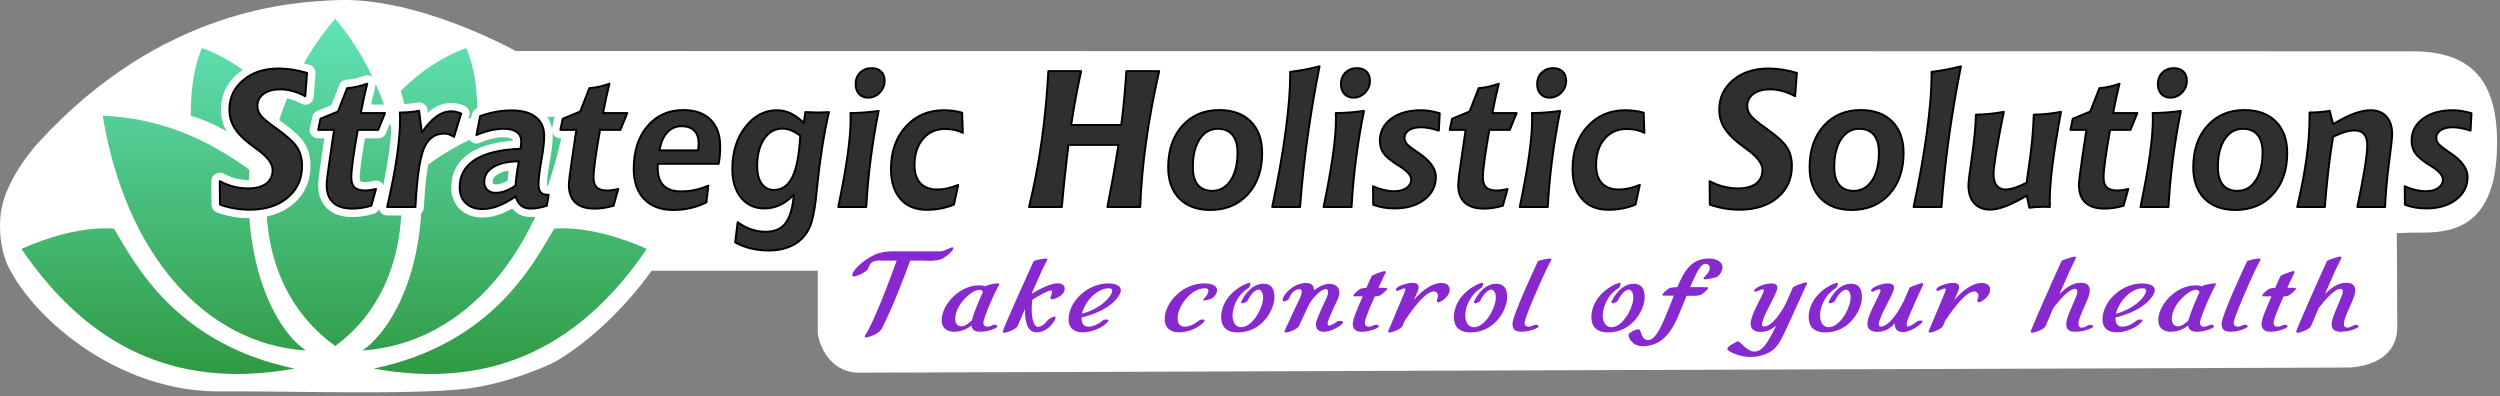 <?xml version="1.0" encoding="UTF-8" standalone="no"?>
<!DOCTYPE svg PUBLIC "-//W3C//DTD SVG 1.1//EN" "http://www.w3.org/Graphics/SVG/1.1/DTD/svg11.dtd">
<svg width="100%" height="100%" viewBox="0 0 524 83" version="1.1" xmlns="http://www.w3.org/2000/svg" xmlns:xlink="http://www.w3.org/1999/xlink" xml:space="preserve" xmlns:serif="http://www.serif.com/" style="fill-rule:evenodd;clip-rule:evenodd;stroke-linejoin:round;stroke-miterlimit:2;">
    <rect x="0" y="0" width="524" height="83" fill="#808080" stroke="none"/>
    <g transform="matrix(1,0,0,1,-1013.31,-626.284)">
        <g id="Strategic-Holistic-Solutions-Logo" serif:id="Strategic Holistic Solutions Logo" transform="matrix(1,0,0,1,-605.339,-498.862)">
            <path id="Outline" d="M1716.2,1206.64c8.211,-0.918 17.285,-4.719 19.375,-6c6.601,-3.966 14.063,-10.917 19.648,-18.742l34.829,0l0,13.197c0.599,3.679 3.423,8.366 8.954,8.163l311.855,-1.076c0,-0 10.25,0.034 10.25,-8.513c-0,-3.711 -0.04,-11.65 -0.04,-11.65l-0.055,-8.012l3.344,-0.113c5.906,0.038 16.868,0.731 17.622,-16.728c0.611,-14.145 -4.416,-21.262 -17.622,-21.262l-397.622,-0.067c-0,-0 -20.477,-11.481 -37.815,-10.652c-8.31,0.397 -36.358,1.418 -62.376,30.019c-0.852,0.936 -7.112,8.064 -7.779,15.074c-0.559,5.881 1.124,9.755 1.649,10.804c5.683,11.373 23.429,26.271 44.393,26.101c13.521,-0.109 39.619,0.774 51.39,-0.543Z" style="fill:white;"/>
            <g id="Elements">
                <g id="Take-control-of-your-health" serif:id="Take control of your health" transform="matrix(0.39,0,-0.054,0.39,1411.96,886.142)">
                    <g transform="matrix(58.417,0,0,58.417,1091.81,790.086)">
                        <path d="M0.632,-0.637c0.033,-0 0.061,0.002 0.089,0.002c0.031,-0 0.062,-0.003 0.098,-0.013c0.033,-0.01 0.103,-0.072 0.103,-0.101c-0,-0.01 -0.007,-0.01 -0.009,-0.01c-0.019,0 -0.07,0.037 -0.108,0.037l-0.404,0c-0.065,0 -0.1,0 -0.159,0.017c-0.088,0.025 -0.216,0.138 -0.216,0.2c0,0.01 0.003,0.014 0.016,0.014c0.033,-0 0.11,-0.045 0.119,-0.065c0.009,-0.019 0.005,-0.047 0.035,-0.068c0.017,-0.012 0.046,-0.013 0.062,-0.013l0.159,-0c-0.001,0.002 -0.002,0.004 -0.002,0.006c-0.046,0.209 -0.132,0.563 -0.194,0.682c-0.002,0.003 -0.002,0.005 -0.002,0.008c0,0.003 0.001,0.011 0.01,0.011c0.026,-0 0.12,-0.032 0.139,-0.084c0.078,-0.218 0.141,-0.483 0.173,-0.623l0.091,-0Z" style="fill:rgb(136,40,207);fill-rule:nonzero;"/>
                    </g>
                    <g transform="matrix(58.417,0,0,58.417,1143.98,790.086)">
                        <path d="M0.374,-0.398c-0.008,-0.004 -0.022,-0.011 -0.063,-0.011c-0.171,0 -0.3,0.158 -0.3,0.293c0,0.102 0.07,0.134 0.133,0.134c0.039,-0 0.098,-0.012 0.15,-0.057c0.014,0.051 0.057,0.057 0.088,0.057c0.073,-0 0.152,-0.033 0.152,-0.05c-0,-0.008 -0.013,-0.015 -0.027,-0.015c-0.007,0 -0.014,0.001 -0.021,0.005c-0.016,0.009 -0.031,0.013 -0.044,0.013c-0.026,0 -0.042,-0.016 -0.042,-0.043c-0,-0.048 0.043,-0.192 0.061,-0.246c0.009,-0.028 0.027,-0.074 0.027,-0.074c-0,-0 0.003,-0.006 0.005,-0.012c0.002,-0.005 0.004,-0.01 0.004,-0.015c-0,-0.009 -0.009,-0.009 -0.013,-0.009c-0.023,0 -0.105,0.016 -0.109,0.027l-0.001,0.003Zm-0.083,0.311c-0.016,0.018 -0.052,0.055 -0.089,0.055c-0.011,0 -0.068,-0.003 -0.068,-0.093c-0,-0.12 0.12,-0.243 0.187,-0.243c0.016,-0 0.029,0.008 0.035,0.022c-0.002,0.006 -0.058,0.178 -0.065,0.259Z" style="fill:rgb(136,40,207);fill-rule:nonzero;"/>
                    </g>
                    <g transform="matrix(58.417,0,0,58.417,1177.86,790.086)">
                        <path d="M0.185,-0.192c0.011,0.093 0.042,0.215 0.136,0.215c0.106,-0 0.157,-0.105 0.157,-0.132c-0,-0.007 -0.003,-0.013 -0.012,-0.013c-0.01,0 -0.049,0.021 -0.058,0.034c-0.038,0.06 -0.073,0.061 -0.079,0.061c-0.055,0 -0.087,-0.137 -0.088,-0.25c0.053,-0.036 0.131,-0.085 0.159,-0.085c0.009,-0 0.013,0.005 0.013,0.015c0,0.003 -0.001,0.005 -0.001,0.008c-0.002,0.016 -0.007,0.036 -0.007,0.042c0,0.012 0.008,0.016 0.017,0.016c0.015,-0 0.103,-0.025 0.103,-0.089c-0,-0.028 -0.019,-0.058 -0.071,-0.058c-0.022,0 -0.085,0.004 -0.228,0.097l0.066,-0.215c0.009,-0.028 0.027,-0.074 0.027,-0.074c-0,-0 0.003,-0.006 0.005,-0.012c0.002,-0.005 0.004,-0.01 0.004,-0.015c0,-0.009 -0.009,-0.009 -0.013,-0.009c-0.023,0 -0.108,0.016 -0.112,0.027c-0.04,0.125 -0.193,0.616 -0.193,0.643c0,0.012 0.011,0.013 0.014,0.013c0.024,-0 0.107,-0.031 0.116,-0.063l0.045,-0.156Z" style="fill:rgb(136,40,207);fill-rule:nonzero;"/>
                    </g>
                    <g transform="matrix(58.417,0,0,58.417,1211.97,790.086)">
                        <path d="M0.132,-0.147c0.007,-0.106 0.103,-0.235 0.212,-0.235c0.022,-0 0.037,0.007 0.037,0.028c0,0.036 -0.06,0.149 -0.249,0.207Zm0.001,0.034c0.295,-0.077 0.327,-0.222 0.327,-0.242c-0,-0.058 -0.074,-0.072 -0.128,-0.072c-0.167,0 -0.319,0.138 -0.319,0.3c0,0.081 0.043,0.15 0.147,0.15c0.131,-0 0.224,-0.085 0.224,-0.108c0,-0.008 -0.01,-0.01 -0.021,-0.01c-0.011,0 -0.022,0.002 -0.025,0.005c-0.044,0.039 -0.087,0.061 -0.13,0.061c-0.038,0 -0.065,-0.022 -0.074,-0.074c-0.001,-0.003 -0.001,-0.006 -0.001,-0.01Z" style="fill:rgb(136,40,207);fill-rule:nonzero;"/>
                    </g>
                    <g transform="matrix(58.417,0,0,58.417,1263.79,790.086)">
                        <path d="M0.382,-0.085c0,-0.008 -0.01,-0.01 -0.021,-0.01c-0.011,0 -0.022,0.002 -0.025,0.005c-0.044,0.039 -0.087,0.061 -0.13,0.061c-0.023,0 -0.077,-0.009 -0.077,-0.104c-0,-0.104 0.094,-0.249 0.213,-0.249c0.022,-0 0.037,0.007 0.037,0.028c0,0.007 -0.002,0.015 -0.005,0.025c-0.006,0.017 -0.021,0.034 -0.031,0.05c-0.001,0.001 -0.001,0.002 -0.001,0.003c0,0.005 0.006,0.006 0.009,0.006c0.012,-0 0.059,-0.01 0.074,-0.022c0.007,-0.006 0.033,-0.029 0.033,-0.063c-0,-0.058 -0.074,-0.072 -0.128,-0.072c-0.185,0 -0.32,0.154 -0.32,0.299c0,0.082 0.047,0.151 0.15,0.151c0.138,-0 0.222,-0.09 0.222,-0.108Z" style="fill:rgb(136,40,207);fill-rule:nonzero;"/>
                    </g>
                    <g transform="matrix(58.417,0,0,58.417,1293.76,790.086)">
                        <path d="M0.246,-0.287c0.027,-0.065 0.063,-0.083 0.079,-0.083c0.018,-0 0.054,0.026 0.054,0.097c0,0.101 -0.071,0.249 -0.166,0.249c-0.058,0 -0.096,-0.061 -0.096,-0.14c-0,-0.076 0.035,-0.169 0.109,-0.217c0.008,-0.005 0.009,-0.008 0.013,-0.017c0.001,-0.004 0.004,-0.015 0.004,-0.024c-0,-0.007 -0.002,-0.01 -0.008,-0.01c-0.036,0 -0.221,0.092 -0.221,0.279c0,0.048 0.012,0.177 0.174,0.177c0.215,-0 0.295,-0.187 0.295,-0.294c-0,-0.04 -0.01,-0.154 -0.119,-0.154c-0.136,0 -0.183,0.166 -0.183,0.167c-0,0.008 0.006,0.013 0.015,0.013c0.01,-0 0.036,-0.012 0.041,-0.02l0.009,-0.023Z" style="fill:rgb(136,40,207);fill-rule:nonzero;"/>
                    </g>
                    <g transform="matrix(58.417,0,0,58.417,1325.54,790.086)">
                        <path d="M0.257,-0.21c0.003,-0.008 0.005,-0.016 0.009,-0.026c0.03,-0.072 0.097,-0.139 0.133,-0.139c0.018,-0 0.026,0.017 0.026,0.039c0,0.012 -0.002,0.026 -0.007,0.04c-0.063,0.187 -0.065,0.22 -0.065,0.234c0,0.056 0.038,0.081 0.085,0.081c0.06,-0 0.162,-0.06 0.162,-0.087c-0,-0.008 -0.012,-0.014 -0.029,-0.014c-0.009,0 -0.018,0.001 -0.024,0.005c-0.022,0.014 -0.037,0.028 -0.056,0.035c-0.006,0.002 -0.011,0.003 -0.015,0.003c-0.012,0 -0.017,-0.01 -0.017,-0.024c-0,-0.017 0.006,-0.045 0.063,-0.219c0.005,-0.017 0.008,-0.032 0.008,-0.046c-0,-0.06 -0.046,-0.095 -0.103,-0.095c-0.025,0 -0.072,0.007 -0.135,0.059c-0.002,-0.019 -0.013,-0.067 -0.081,-0.067c-0.116,0 -0.195,0.104 -0.195,0.15c0,0.012 0.006,0.02 0.017,0.02c0.007,-0 0.018,-0.004 0.031,-0.014c0.009,-0.007 0.011,-0.019 0.014,-0.03c0.018,-0.06 0.062,-0.069 0.078,-0.069c0.025,-0 0.026,0.023 0.026,0.032c0,0.017 -0.004,0.036 -0.011,0.057c-0.008,0.025 -0.018,0.049 -0.024,0.069c-0.071,0.217 -0.074,0.225 -0.074,0.23l0,0.001c0,0.009 0.009,0.01 0.012,0.01c0.023,-0 0.105,-0.029 0.115,-0.061l0.057,-0.174Z" style="fill:rgb(136,40,207);fill-rule:nonzero;"/>
                    </g>
                    <g transform="matrix(58.417,0,0,58.417,1363.8,790.086)">
                        <path d="M0.235,-0.41c0.009,-0.028 0.031,-0.094 0.031,-0.094c-0,-0 0.003,-0.006 0.005,-0.012c0.002,-0.005 0.004,-0.01 0.004,-0.015c-0,-0.007 -0.006,-0.009 -0.011,-0.009c-0.02,0 -0.111,0.035 -0.115,0.047l-0.033,0.107c-0.018,0.001 -0.036,0.003 -0.047,0.006c-0.016,0.005 -0.062,0.05 -0.062,0.061c0,0.002 0.001,0.011 0.01,0.011l0.076,-0c-0.046,0.16 -0.057,0.198 -0.057,0.236c0,0.085 0.066,0.09 0.092,0.09c0.073,-0 0.152,-0.033 0.152,-0.05c-0,-0.008 -0.013,-0.015 -0.027,-0.015c-0.007,0 -0.014,0.001 -0.021,0.005c-0.016,0.009 -0.031,0.013 -0.044,0.013c-0.026,0 -0.042,-0.016 -0.042,-0.043c-0,-0.038 0.024,-0.122 0.058,-0.235c0.014,-0.001 0.026,-0.002 0.042,-0.007c0.016,-0.005 0.062,-0.05 0.062,-0.061c-0,-0.002 -0.001,-0.011 -0.01,-0.011c-0.047,0 -0.057,-0.001 -0.07,-0.001l0.007,-0.023Z" style="fill:rgb(136,40,207);fill-rule:nonzero;"/>
                    </g>
                    <g transform="matrix(58.417,0,0,58.417,1385.12,790.086)">
                        <path d="M0.146,-0.084c0.12,-0.228 0.192,-0.269 0.23,-0.269c0.027,-0 0.045,0.025 0.045,0.047c0,0.005 0,0.01 -0.002,0.014c-0.003,0.007 -0.004,0.013 -0.004,0.018c0,0.014 0.009,0.021 0.02,0.021c0.015,-0 0.086,-0.047 0.086,-0.105c-0,-0.049 -0.038,-0.073 -0.087,-0.073c-0.081,0 -0.164,0.064 -0.23,0.156c0.028,-0.09 0.028,-0.094 0.028,-0.108c-0,-0.038 -0.028,-0.049 -0.061,-0.049c-0.056,0 -0.146,0.032 -0.146,0.06c0,0.009 0.007,0.014 0.014,0.014c0.009,-0 0.028,-0.011 0.036,-0.015c0.011,-0.005 0.019,-0.008 0.024,-0.008c0.01,-0 0.013,0.007 0.013,0.016c0,0.007 0,0.007 -0.098,0.353c-0.007,0.021 -0.007,0.025 -0.007,0.026c0,0.01 0.009,0.011 0.012,0.011c0.023,-0 0.105,-0.03 0.114,-0.062l0.013,-0.047Z" style="fill:rgb(136,40,207);fill-rule:nonzero;"/>
                    </g>
                    <g transform="matrix(58.417,0,0,58.417,1418.83,790.086)">
                        <path d="M0.246,-0.287c0.027,-0.065 0.063,-0.083 0.079,-0.083c0.018,-0 0.054,0.026 0.054,0.097c0,0.101 -0.071,0.249 -0.166,0.249c-0.058,0 -0.096,-0.061 -0.096,-0.14c-0,-0.076 0.035,-0.169 0.109,-0.217c0.008,-0.005 0.009,-0.008 0.013,-0.017c0.001,-0.004 0.004,-0.015 0.004,-0.024c-0,-0.007 -0.002,-0.01 -0.008,-0.01c-0.036,0 -0.221,0.092 -0.221,0.279c0,0.048 0.012,0.177 0.174,0.177c0.215,-0 0.295,-0.187 0.295,-0.294c-0,-0.04 -0.01,-0.154 -0.119,-0.154c-0.136,0 -0.183,0.166 -0.183,0.167c-0,0.008 0.006,0.013 0.015,0.013c0.01,-0 0.036,-0.012 0.041,-0.02l0.009,-0.023Z" style="fill:rgb(136,40,207);fill-rule:nonzero;"/>
                    </g>
                    <g transform="matrix(58.417,0,0,58.417,1450.61,790.086)">
                        <path d="M0.264,-0.032c-0,-0.008 -0.013,-0.015 -0.027,-0.015c-0.007,0 -0.014,0.001 -0.021,0.005c-0.016,0.009 -0.031,0.013 -0.044,0.013c-0.026,0 -0.042,-0.016 -0.042,-0.043c-0,-0.057 0.1,-0.386 0.13,-0.474c0.009,-0.028 0.027,-0.074 0.027,-0.074c-0,-0 0.003,-0.006 0.005,-0.012c0.002,-0.005 0.004,-0.01 0.004,-0.015c-0,-0.009 -0.009,-0.009 -0.013,-0.009c-0.023,0 -0.105,0.016 -0.109,0.027c-0.026,0.075 -0.154,0.472 -0.154,0.559c0,0.043 0.014,0.088 0.092,0.088c0.073,-0 0.152,-0.033 0.152,-0.05Z" style="fill:rgb(136,40,207);fill-rule:nonzero;"/>
                    </g>
                    <g transform="matrix(58.417,0,0,58.417,1492.73,790.086)">
                        <path d="M0.246,-0.287c0.027,-0.065 0.063,-0.083 0.079,-0.083c0.018,-0 0.054,0.026 0.054,0.097c0,0.101 -0.071,0.249 -0.166,0.249c-0.058,0 -0.096,-0.061 -0.096,-0.14c-0,-0.076 0.035,-0.169 0.109,-0.217c0.008,-0.005 0.009,-0.008 0.013,-0.017c0.001,-0.004 0.004,-0.015 0.004,-0.024c-0,-0.007 -0.002,-0.01 -0.008,-0.01c-0.036,0 -0.221,0.092 -0.221,0.279c0,0.048 0.012,0.177 0.174,0.177c0.215,-0 0.295,-0.187 0.295,-0.294c-0,-0.04 -0.01,-0.154 -0.119,-0.154c-0.136,0 -0.183,0.166 -0.183,0.167c-0,0.008 0.006,0.013 0.015,0.013c0.01,-0 0.036,-0.012 0.041,-0.02l0.009,-0.023Z" style="fill:rgb(136,40,207);fill-rule:nonzero;"/>
                    </g>
                    <g transform="matrix(58.417,0,0,58.417,1524.5,790.086)">
                        <path d="M0.388,-0.313c0.022,-0 0.037,-0.001 0.059,-0.007c0.016,-0.005 0.062,-0.05 0.062,-0.061c0,-0.002 -0.001,-0.011 -0.01,-0.011c-0.057,0 -0.105,-0.001 -0.156,-0.001c0.053,-0.179 0.076,-0.214 0.114,-0.214c0.026,-0 0.043,0.023 0.043,0.044c0,0.019 -0.009,0.04 -0.023,0.058l-0.018,0.021c-0.003,0.003 -0.004,0.006 -0.004,0.009c0,0.01 0.013,0.011 0.016,0.011c0.007,0 0.094,-0.012 0.11,-0.025c0.022,-0.02 0.035,-0.047 0.035,-0.074c-0,-0.06 -0.066,-0.093 -0.137,-0.093c-0.165,0 -0.212,0.12 -0.254,0.263c-0.023,0.001 -0.05,0.003 -0.065,0.007c-0.016,0.005 -0.062,0.05 -0.062,0.061c0,0.002 0.001,0.011 0.01,0.011l0.096,-0l-0.029,0.112c-0.04,0.152 -0.079,0.297 -0.153,0.297c-0.021,0 -0.039,-0.013 -0.054,-0.034c-0.015,-0.021 -0.023,-0.046 -0.035,-0.061c-0.004,-0.004 -0.01,-0.005 -0.015,-0.005c-0.018,0 -0.081,0.027 -0.081,0.053c0,0.015 0.039,0.103 0.148,0.103c0.054,-0 0.11,-0.019 0.14,-0.039c0.108,-0.073 0.14,-0.216 0.172,-0.334l0.024,-0.091l0.067,-0Z" style="fill:rgb(136,40,207);fill-rule:nonzero;"/>
                    </g>
                    <g transform="matrix(58.417,0,0,58.417,1578.25,790.086)">
                        <path d="M-0.064,0.107c-0.02,0 -0.093,0.044 -0.093,0.067c0,0.026 0.134,0.076 0.212,0.076c0.055,-0 0.164,-0.008 0.228,-0.084c0.04,-0.047 0.072,-0.155 0.107,-0.266c0.022,-0.068 0.095,-0.3 0.095,-0.3c-0,-0 0.003,-0.006 0.005,-0.012c0.002,-0.005 0.004,-0.01 0.004,-0.015c-0,-0.007 -0.006,-0.009 -0.011,-0.009c-0.02,0 -0.111,0.035 -0.115,0.047c-0.012,0.04 -0.023,0.081 -0.036,0.122c-0.033,0.106 -0.108,0.237 -0.18,0.237c-0.013,0 -0.021,-0.008 -0.021,-0.029c-0,-0.004 0.001,-0.007 0.001,-0.011c0.003,-0.031 0.017,-0.079 0.042,-0.144c0.044,-0.118 0.052,-0.142 0.052,-0.168c-0,-0.035 -0.029,-0.045 -0.061,-0.045c-0.068,0 -0.148,0.043 -0.148,0.064c0,0.009 0.006,0.012 0.012,0.012c0.01,-0 0.019,-0.005 0.042,-0.016c0.007,-0.004 0.014,-0.005 0.019,-0.005c0.01,-0 0.016,0.006 0.016,0.011c-0,0.009 -0.006,0.028 -0.013,0.048l-0.024,0.066c-0.025,0.068 -0.044,0.132 -0.044,0.175c0,0.065 0.046,0.091 0.101,0.091c0.073,-0 0.114,-0.035 0.137,-0.06c-0.057,0.181 -0.104,0.241 -0.167,0.241c-0.031,0 -0.052,-0.016 -0.074,-0.028c-0.018,-0.009 -0.073,-0.061 -0.084,-0.065l-0.002,0Z" style="fill:rgb(136,40,207);fill-rule:nonzero;"/>
                    </g>
                    <g transform="matrix(58.417,0,0,58.417,1609.5,790.086)">
                        <path d="M0.246,-0.287c0.027,-0.065 0.063,-0.083 0.079,-0.083c0.018,-0 0.054,0.026 0.054,0.097c0,0.101 -0.071,0.249 -0.166,0.249c-0.058,0 -0.096,-0.061 -0.096,-0.14c-0,-0.076 0.035,-0.169 0.109,-0.217c0.008,-0.005 0.009,-0.008 0.013,-0.017c0.001,-0.004 0.004,-0.015 0.004,-0.024c-0,-0.007 -0.002,-0.01 -0.008,-0.01c-0.036,0 -0.221,0.092 -0.221,0.279c0,0.048 0.012,0.177 0.174,0.177c0.215,-0 0.295,-0.187 0.295,-0.294c-0,-0.04 -0.01,-0.154 -0.119,-0.154c-0.136,0 -0.183,0.166 -0.183,0.167c-0,0.008 0.006,0.013 0.015,0.013c0.01,-0 0.036,-0.012 0.041,-0.02l0.009,-0.023Z" style="fill:rgb(136,40,207);fill-rule:nonzero;"/>
                    </g>
                    <g transform="matrix(58.417,0,0,58.417,1641.28,790.086)">
                        <path d="M0.329,-0.272c-0.029,0.089 -0.102,0.242 -0.181,0.242c-0.013,0 -0.022,-0.008 -0.022,-0.03c-0,-0.003 0.001,-0.006 0.001,-0.01c0.003,-0.031 0.017,-0.079 0.042,-0.144c0.044,-0.118 0.052,-0.142 0.052,-0.168c0,-0.035 -0.031,-0.045 -0.064,-0.045c-0.066,0 -0.145,0.04 -0.145,0.064c0,0.002 0.001,0.012 0.012,0.012c0.01,-0 0.018,-0.004 0.042,-0.016c0.007,-0.004 0.014,-0.005 0.019,-0.005c0.01,-0 0.016,0.006 0.016,0.011c-0,0.011 -0.024,0.081 -0.036,0.114c-0.016,0.042 -0.045,0.125 -0.045,0.175c0,0.065 0.046,0.091 0.101,0.091c0.077,-0 0.119,-0.036 0.152,-0.078c0.002,0.048 0.035,0.08 0.085,0.08c0.08,-0 0.169,-0.081 0.169,-0.098c-0,-0.006 -0.007,-0.008 -0.017,-0.008c-0.015,0 -0.024,0 -0.037,0.009c-0.024,0.018 -0.038,0.035 -0.068,0.045c-0.003,0.001 -0.005,0.001 -0.007,0.001c-0.012,0 -0.015,-0.013 -0.015,-0.028c-0,-0.017 0.004,-0.037 0.006,-0.044c0.036,-0.133 0.074,-0.25 0.092,-0.301c0.002,-0.006 0.003,-0.011 0.003,-0.015c-0,-0.009 -0.004,-0.012 -0.012,-0.012c-0.01,0 -0.105,0.034 -0.108,0.042l-0.035,0.116Z" style="fill:rgb(136,40,207);fill-rule:nonzero;"/>
                    </g>
                    <g transform="matrix(58.417,0,0,58.417,1675.57,790.086)">
                        <path d="M0.146,-0.084c0.12,-0.228 0.192,-0.269 0.23,-0.269c0.027,-0 0.045,0.025 0.045,0.047c0,0.005 0,0.01 -0.002,0.014c-0.003,0.007 -0.004,0.013 -0.004,0.018c0,0.014 0.009,0.021 0.02,0.021c0.015,-0 0.086,-0.047 0.086,-0.105c-0,-0.049 -0.038,-0.073 -0.087,-0.073c-0.081,0 -0.164,0.064 -0.23,0.156c0.028,-0.09 0.028,-0.094 0.028,-0.108c-0,-0.038 -0.028,-0.049 -0.061,-0.049c-0.056,0 -0.146,0.032 -0.146,0.06c0,0.009 0.007,0.014 0.014,0.014c0.009,-0 0.028,-0.011 0.036,-0.015c0.011,-0.005 0.019,-0.008 0.024,-0.008c0.01,-0 0.013,0.007 0.013,0.016c0,0.007 0,0.007 -0.098,0.353c-0.007,0.021 -0.007,0.025 -0.007,0.026c0,0.01 0.009,0.011 0.012,0.011c0.023,-0 0.105,-0.03 0.114,-0.062l0.013,-0.047Z" style="fill:rgb(136,40,207);fill-rule:nonzero;"/>
                    </g>
                    <g transform="matrix(58.417,0,0,58.417,1730.89,790.086)">
                        <path d="M0.177,-0.199c0.031,-0.05 0.114,-0.178 0.177,-0.178c0.023,-0 0.024,0.024 0.024,0.035c0,0.006 0,0.013 -0.002,0.02c-0.01,0.049 -0.042,0.146 -0.053,0.196c-0.005,0.022 -0.007,0.041 -0.007,0.056c0,0.079 0.054,0.088 0.093,0.088c0.086,-0 0.16,-0.036 0.16,-0.049c-0,-0.007 -0.014,-0.015 -0.03,-0.015c-0.006,0 -0.012,0.001 -0.017,0.004c-0.02,0.011 -0.037,0.022 -0.055,0.022c-0.027,0 -0.039,-0.018 -0.039,-0.049c-0,-0.015 0.003,-0.031 0.006,-0.045c0.011,-0.049 0.028,-0.097 0.042,-0.146c0.007,-0.025 0.016,-0.056 0.016,-0.085c-0,-0.038 -0.015,-0.088 -0.091,-0.088c-0.065,0 -0.117,0.027 -0.185,0.104c0.024,-0.078 0.047,-0.156 0.07,-0.228c0.008,-0.026 0.022,-0.061 0.031,-0.087c0.003,-0.008 0.004,-0.014 0.004,-0.019c0,-0.008 -0.004,-0.011 -0.011,-0.011c-0.011,0 -0.114,0.03 -0.117,0.042c-0.063,0.196 -0.193,0.627 -0.193,0.646c0,0.012 0.011,0.013 0.014,0.013c0.024,-0 0.107,-0.031 0.116,-0.063l0.047,-0.163Z" style="fill:rgb(136,40,207);fill-rule:nonzero;"/>
                    </g>
                    <g transform="matrix(58.417,0,0,58.417,1767.64,790.086)">
                        <path d="M0.132,-0.147c0.007,-0.106 0.103,-0.235 0.212,-0.235c0.022,-0 0.037,0.007 0.037,0.028c0,0.036 -0.06,0.149 -0.249,0.207Zm0.001,0.034c0.295,-0.077 0.327,-0.222 0.327,-0.242c-0,-0.058 -0.074,-0.072 -0.128,-0.072c-0.167,0 -0.319,0.138 -0.319,0.3c0,0.081 0.043,0.15 0.147,0.15c0.131,-0 0.224,-0.085 0.224,-0.108c0,-0.008 -0.01,-0.01 -0.021,-0.01c-0.011,0 -0.022,0.002 -0.025,0.005c-0.044,0.039 -0.087,0.061 -0.13,0.061c-0.038,0 -0.065,-0.022 -0.074,-0.074c-0.001,-0.003 -0.001,-0.006 -0.001,-0.01Z" style="fill:rgb(136,40,207);fill-rule:nonzero;"/>
                    </g>
                    <g transform="matrix(58.417,0,0,58.417,1797.84,790.086)">
                        <path d="M0.374,-0.398c-0.008,-0.004 -0.022,-0.011 -0.063,-0.011c-0.171,0 -0.3,0.158 -0.3,0.293c0,0.102 0.07,0.134 0.133,0.134c0.039,-0 0.098,-0.012 0.15,-0.057c0.014,0.051 0.057,0.057 0.088,0.057c0.073,-0 0.152,-0.033 0.152,-0.05c-0,-0.008 -0.013,-0.015 -0.027,-0.015c-0.007,0 -0.014,0.001 -0.021,0.005c-0.016,0.009 -0.031,0.013 -0.044,0.013c-0.026,0 -0.042,-0.016 -0.042,-0.043c-0,-0.048 0.043,-0.192 0.061,-0.246c0.009,-0.028 0.027,-0.074 0.027,-0.074c-0,-0 0.003,-0.006 0.005,-0.012c0.002,-0.005 0.004,-0.01 0.004,-0.015c-0,-0.009 -0.009,-0.009 -0.013,-0.009c-0.023,0 -0.105,0.016 -0.109,0.027l-0.001,0.003Zm-0.083,0.311c-0.016,0.018 -0.052,0.055 -0.089,0.055c-0.011,0 -0.068,-0.003 -0.068,-0.093c-0,-0.12 0.12,-0.243 0.187,-0.243c0.016,-0 0.029,0.008 0.035,0.022c-0.002,0.006 -0.058,0.178 -0.065,0.259Z" style="fill:rgb(136,40,207);fill-rule:nonzero;"/>
                    </g>
                    <g transform="matrix(58.417,0,0,58.417,1831.72,790.086)">
                        <path d="M0.264,-0.032c-0,-0.008 -0.013,-0.015 -0.027,-0.015c-0.007,0 -0.014,0.001 -0.021,0.005c-0.016,0.009 -0.031,0.013 -0.044,0.013c-0.026,0 -0.042,-0.016 -0.042,-0.043c-0,-0.057 0.1,-0.386 0.13,-0.474c0.009,-0.028 0.027,-0.074 0.027,-0.074c-0,-0 0.003,-0.006 0.005,-0.012c0.002,-0.005 0.004,-0.01 0.004,-0.015c-0,-0.009 -0.009,-0.009 -0.013,-0.009c-0.023,0 -0.105,0.016 -0.109,0.027c-0.026,0.075 -0.154,0.472 -0.154,0.559c0,0.043 0.014,0.088 0.092,0.088c0.073,-0 0.152,-0.033 0.152,-0.05Z" style="fill:rgb(136,40,207);fill-rule:nonzero;"/>
                    </g>
                    <g transform="matrix(58.417,0,0,58.417,1852.22,790.086)">
                        <path d="M0.235,-0.41c0.009,-0.028 0.031,-0.094 0.031,-0.094c-0,-0 0.003,-0.006 0.005,-0.012c0.002,-0.005 0.004,-0.01 0.004,-0.015c-0,-0.007 -0.006,-0.009 -0.011,-0.009c-0.02,0 -0.111,0.035 -0.115,0.047l-0.033,0.107c-0.018,0.001 -0.036,0.003 -0.047,0.006c-0.016,0.005 -0.062,0.05 -0.062,0.061c0,0.002 0.001,0.011 0.01,0.011l0.076,-0c-0.046,0.16 -0.057,0.198 -0.057,0.236c0,0.085 0.066,0.09 0.092,0.09c0.073,-0 0.152,-0.033 0.152,-0.05c-0,-0.008 -0.013,-0.015 -0.027,-0.015c-0.007,0 -0.014,0.001 -0.021,0.005c-0.016,0.009 -0.031,0.013 -0.044,0.013c-0.026,0 -0.042,-0.016 -0.042,-0.043c-0,-0.038 0.024,-0.122 0.058,-0.235c0.014,-0.001 0.026,-0.002 0.042,-0.007c0.016,-0.005 0.062,-0.05 0.062,-0.061c-0,-0.002 -0.001,-0.011 -0.01,-0.011c-0.047,0 -0.057,-0.001 -0.07,-0.001l0.007,-0.023Z" style="fill:rgb(136,40,207);fill-rule:nonzero;"/>
                    </g>
                    <g transform="matrix(58.417,0,0,58.417,1873.55,790.086)">
                        <path d="M0.177,-0.199c0.031,-0.05 0.114,-0.178 0.177,-0.178c0.023,-0 0.024,0.024 0.024,0.035c0,0.006 0,0.013 -0.002,0.02c-0.01,0.049 -0.042,0.146 -0.053,0.196c-0.005,0.022 -0.007,0.041 -0.007,0.056c0,0.079 0.054,0.088 0.093,0.088c0.086,-0 0.16,-0.036 0.16,-0.049c-0,-0.007 -0.014,-0.015 -0.03,-0.015c-0.006,0 -0.012,0.001 -0.017,0.004c-0.02,0.011 -0.037,0.022 -0.055,0.022c-0.027,0 -0.039,-0.018 -0.039,-0.049c-0,-0.015 0.003,-0.031 0.006,-0.045c0.011,-0.049 0.028,-0.097 0.042,-0.146c0.007,-0.025 0.016,-0.056 0.016,-0.085c-0,-0.038 -0.015,-0.088 -0.091,-0.088c-0.065,0 -0.117,0.027 -0.185,0.104c0.024,-0.078 0.047,-0.156 0.07,-0.228c0.008,-0.026 0.022,-0.061 0.031,-0.087c0.003,-0.008 0.004,-0.014 0.004,-0.019c0,-0.008 -0.004,-0.011 -0.011,-0.011c-0.011,0 -0.114,0.03 -0.117,0.042c-0.063,0.196 -0.193,0.627 -0.193,0.646c0,0.012 0.011,0.013 0.014,0.013c0.024,-0 0.107,-0.031 0.116,-0.063l0.047,-0.163Z" style="fill:rgb(136,40,207);fill-rule:nonzero;"/>
                    </g>
                </g>
                <g id="Flower" transform="matrix(0.367,0,0,0.367,1482.36,273.046)">
                    <path d="M539.609,2532.3c-70.915,12.893 -119.911,-15.473 -156.016,-68.337c14.182,-6.448 34.812,-12.893 52.864,-11.604c11.604,19.341 34.811,65.76 103.147,79.94l0.005,0.001Zm45.131,0c70.914,12.893 119.91,-15.473 156.015,-68.337c-14.182,-6.448 -34.812,-12.893 -52.863,-11.604c-11.604,19.341 -34.812,65.76 -103.147,79.94l-0.005,0.001Zm-38.688,-10.315c-58.016,-3.867 -103.141,-55.443 -116.039,-134.091c32.233,1.289 59.31,12.893 83.806,30.944c-3.867,58.022 16.762,92.833 32.233,103.147l0.006,0l-0.006,0l-0,-0Zm32.244,-0l-0.005,0l0.005,0l0,-0c58.016,-3.867 103.142,-55.443 116.04,-134.091c-30.944,1.289 -59.311,12.893 -82.518,30.944c3.867,58.022 -18.052,92.833 -33.522,103.147Zm-15.474,-2.577c-30.3,-21.918 -41.26,-56.087 -39.164,-91.062c2.095,-34.974 17.245,-70.755 39.164,-95.897c42.548,50.285 58.022,144.406 -0,186.959Zm46.413,-112.179c10.314,-9.026 21.918,-15.474 34.811,-19.341c0,-12.893 -1.289,-27.077 -6.447,-38.681c-14.182,5.158 -27.078,14.181 -37.392,24.497c-0,-0 9.025,32.233 9.025,33.522l0.003,0.003Zm-94.121,-0c-10.315,-9.026 -21.919,-15.474 -34.812,-19.341c0,-12.893 1.289,-27.077 6.448,-38.681c14.181,5.158 27.077,14.181 37.392,24.497c-0,-0 -9.026,32.233 -9.026,33.522l-0.002,0.003Z" style="fill:url(#_Linear1);"/>
                </g>
                <g id="SHS-Text" serif:id="SHS Text">
                    <g id="SHS-Outline" serif:id="SHS Outline" transform="matrix(0.665,0,0,0.665,937.776,643.122)">
                        <path d="M1120.64,747.835l-0.564,7.334c-1.306,-0.713 -2.632,-1.252 -3.978,-1.618c-1.346,-0.367 -2.653,-0.55 -3.92,-0.55c-2.177,0 -3.919,0.48 -5.225,1.44c-1.307,0.96 -1.96,2.242 -1.96,3.845c0,1.05 0.361,2.039 1.084,2.97c0.722,0.93 2.35,2.286 4.884,4.067c3.405,2.415 5.607,4.434 6.606,6.057c1,1.623 1.5,3.543 1.5,5.76c-0,4.118 -1.51,7.448 -4.528,9.991c-3.019,2.544 -7.012,3.816 -11.981,3.816c-1.603,-0 -3.182,-0.134 -4.735,-0.401c-1.554,-0.267 -3.093,-0.668 -4.617,-1.203l-0.06,-7.393c1.386,0.752 2.831,1.322 4.335,1.708c1.505,0.386 3.039,0.579 4.602,0.579c2.475,-0 4.38,-0.51 5.716,-1.53c1.336,-1.019 2.004,-2.469 2.004,-4.349c-0,-1.94 -1.633,-4.088 -4.899,-6.443c-1.069,-0.772 -1.89,-1.386 -2.464,-1.841c-2.198,-1.722 -3.791,-3.425 -4.781,-5.107c-0.989,-1.683 -1.484,-3.523 -1.484,-5.523c-0,-3.78 1.45,-6.893 4.349,-9.337c2.9,-2.445 6.627,-3.667 11.179,-3.667c1.366,-0 2.791,0.113 4.276,0.341c1.484,0.228 3.038,0.579 4.661,1.054Z" style="fill:rgb(47,47,47);fill-rule:nonzero;stroke:white;stroke-width:5.34px;"/>
                        <path d="M1139.61,751.236c-0.343,1.388 -0.68,2.819 -1.013,4.293c-0.333,1.474 -0.67,3.123 -1.013,4.949l7.645,-0l-2.168,5.305l-6.418,0c-0.646,3.575 -1.15,6.684 -1.512,9.328c-0.361,2.643 -0.542,4.497 -0.542,5.562c0,1.483 0.338,2.557 1.013,3.223c0.675,0.666 1.783,0.998 3.323,0.998c0.456,0 0.97,-0.038 1.54,-0.114c0.571,-0.076 1.208,-0.199 1.911,-0.371l-1.483,5.277c-1.046,0.305 -2.068,0.533 -3.066,0.685c-0.998,0.152 -1.983,0.228 -2.952,0.228c-2.625,0 -4.621,-0.632 -5.99,-1.897c-1.369,-1.264 -2.054,-3.123 -2.054,-5.576c-0,-1.084 0.352,-3.955 1.055,-8.614c0.552,-3.575 0.98,-6.485 1.284,-8.729l-5.02,0l0.741,-3.508l5.505,-2.282l2.881,-7.359c1.046,-0.076 2.102,-0.233 3.166,-0.471c1.065,-0.238 2.121,-0.547 3.167,-0.927Z" style="fill:rgb(47,47,47);fill-rule:nonzero;stroke:white;stroke-width:5.34px;"/>
                        <path d="M1155.95,759.765l0.884,6.846c1.578,-2.301 3.119,-3.989 4.621,-5.063c1.502,-1.075 3.062,-1.612 4.678,-1.612c0.494,-0 1.003,0.062 1.526,0.185c0.523,0.124 1.041,0.3 1.554,0.528l-2.253,7.359c-0.513,-0.361 -1.022,-0.627 -1.526,-0.798c-0.504,-0.172 -1.032,-0.257 -1.583,-0.257c-2.928,-0 -5.049,1.55 -6.361,4.649c-1.312,3.1 -2.206,9.261 -2.681,18.484l-8.9,-0c1.389,-6.085 2.411,-11.377 3.067,-15.874c0.656,-4.497 0.984,-8.4 0.984,-11.709c-0,-0.627 -0.005,-1.089 -0.014,-1.383c-0.01,-0.295 -0.024,-0.566 -0.043,-0.813l0.741,-0c0.913,-0.019 1.812,-0.072 2.696,-0.157c0.884,-0.086 1.754,-0.214 2.61,-0.385Z" style="fill:rgb(47,47,47);fill-rule:nonzero;stroke:white;stroke-width:5.34px;"/>
                        <path d="M1196.8,786.235l-0.57,3.451c-0.97,0.305 -1.878,0.533 -2.724,0.685c-0.847,0.152 -1.631,0.228 -2.354,0.228c-1.236,0 -2.248,-0.318 -3.037,-0.955c-0.79,-0.637 -1.355,-1.603 -1.698,-2.896c-1.977,1.351 -3.822,2.354 -5.533,3.01c-1.712,0.656 -3.357,0.984 -4.935,0.984c-2.206,-0 -3.955,-0.614 -5.248,-1.84c-1.293,-1.227 -1.94,-2.895 -1.94,-5.006c0,-3.765 1.621,-6.675 4.863,-8.728c3.243,-2.054 8.011,-3.195 14.305,-3.423l0.057,-0.457c0.019,-0.133 0.048,-0.332 0.086,-0.599c0.057,-0.513 0.085,-0.922 0.085,-1.226c0,-1.312 -0.47,-2.311 -1.412,-2.995c-0.941,-0.685 -2.315,-1.027 -4.121,-1.027c-1.35,0 -2.748,0.166 -4.193,0.499c-1.445,0.333 -2.91,0.823 -4.393,1.469l1.17,-5.961c1.711,-0.609 3.38,-1.06 5.005,-1.355c1.626,-0.295 3.247,-0.442 4.864,-0.442c3.347,-0 5.904,0.703 7.673,2.11c1.768,1.408 2.652,3.433 2.652,6.076c0,1.654 -0.299,4.174 -0.898,7.559c-0.599,3.385 -0.899,5.904 -0.899,7.559c0,1.122 0.224,1.949 0.671,2.481c0.447,0.533 1.136,0.799 2.068,0.799l0.456,-0Zm-9.384,-10.525c-3.366,-0 -6.028,0.584 -7.987,1.754c-1.959,1.169 -2.938,2.724 -2.938,4.664c0,1.083 0.328,1.939 0.984,2.567c0.656,0.627 1.555,0.941 2.696,0.941c0.931,-0 1.925,-0.195 2.98,-0.585c1.056,-0.39 2.125,-0.955 3.209,-1.697c0.114,-1.369 0.257,-2.686 0.428,-3.951c0.171,-1.264 0.381,-2.495 0.628,-3.693Z" style="fill:rgb(47,47,47);fill-rule:nonzero;stroke:white;stroke-width:5.34px;"/>
                        <path d="M1215.96,751.236c-0.342,1.388 -0.68,2.819 -1.012,4.293c-0.333,1.474 -0.671,3.123 -1.013,4.949l7.644,-0l-2.167,5.305l-6.418,0c-0.647,3.575 -1.151,6.684 -1.512,9.328c-0.361,2.643 -0.542,4.497 -0.542,5.562c-0,1.483 0.338,2.557 1.013,3.223c0.675,0.666 1.782,0.998 3.323,0.998c0.456,0 0.969,-0.038 1.54,-0.114c0.57,-0.076 1.207,-0.199 1.911,-0.371l-1.483,5.277c-1.046,0.305 -2.068,0.533 -3.067,0.685c-0.998,0.152 -1.982,0.228 -2.952,0.228c-2.624,0 -4.621,-0.632 -5.99,-1.897c-1.369,-1.264 -2.054,-3.123 -2.054,-5.576c0,-1.084 0.352,-3.955 1.056,-8.614c0.551,-3.575 0.979,-6.485 1.283,-8.729l-5.02,0l0.742,-3.508l5.505,-2.282l2.881,-7.359c1.046,-0.076 2.101,-0.233 3.166,-0.471c1.065,-0.238 2.12,-0.547 3.166,-0.927Z" style="fill:rgb(47,47,47);fill-rule:nonzero;stroke:white;stroke-width:5.34px;"/>
                    </g>
                    <g id="Strategic-Holistic-Solutions" serif:id="Strategic Holistic Solutions" transform="matrix(0.665,0,0,0.665,937.776,643.122)">
                        <path d="M1120.64,747.835l-0.564,7.334c-1.306,-0.713 -2.632,-1.252 -3.978,-1.618c-1.346,-0.367 -2.653,-0.55 -3.92,-0.55c-2.177,0 -3.919,0.48 -5.225,1.44c-1.307,0.96 -1.96,2.242 -1.96,3.845c0,1.05 0.361,2.039 1.084,2.97c0.722,0.93 2.35,2.286 4.884,4.067c3.405,2.415 5.607,4.434 6.606,6.057c1,1.623 1.5,3.543 1.5,5.76c-0,4.118 -1.51,7.448 -4.528,9.991c-3.019,2.544 -7.012,3.816 -11.981,3.816c-1.603,-0 -3.182,-0.134 -4.735,-0.401c-1.554,-0.267 -3.093,-0.668 -4.617,-1.203l-0.06,-7.393c1.386,0.752 2.831,1.322 4.335,1.708c1.505,0.386 3.039,0.579 4.602,0.579c2.475,-0 4.38,-0.51 5.716,-1.53c1.336,-1.019 2.004,-2.469 2.004,-4.349c-0,-1.94 -1.633,-4.088 -4.899,-6.443c-1.069,-0.772 -1.89,-1.386 -2.464,-1.841c-2.198,-1.722 -3.791,-3.425 -4.781,-5.107c-0.989,-1.683 -1.484,-3.523 -1.484,-5.523c-0,-3.78 1.45,-6.893 4.349,-9.337c2.9,-2.445 6.627,-3.667 11.179,-3.667c1.366,-0 2.791,0.113 4.276,0.341c1.484,0.228 3.038,0.579 4.661,1.054Z" style="fill:rgb(47,47,47);fill-rule:nonzero;stroke:black;stroke-width:0.63px;"/>
                        <path d="M1139.61,751.236c-0.343,1.388 -0.68,2.819 -1.013,4.293c-0.333,1.474 -0.67,3.123 -1.013,4.949l7.645,-0l-2.168,5.305l-6.418,0c-0.646,3.575 -1.15,6.684 -1.512,9.328c-0.361,2.643 -0.542,4.497 -0.542,5.562c0,1.483 0.338,2.557 1.013,3.223c0.675,0.666 1.783,0.998 3.323,0.998c0.456,0 0.97,-0.038 1.54,-0.114c0.571,-0.076 1.208,-0.199 1.911,-0.371l-1.483,5.277c-1.046,0.305 -2.068,0.533 -3.066,0.685c-0.998,0.152 -1.983,0.228 -2.952,0.228c-2.625,0 -4.621,-0.632 -5.99,-1.897c-1.369,-1.264 -2.054,-3.123 -2.054,-5.576c-0,-1.084 0.352,-3.955 1.055,-8.614c0.552,-3.575 0.98,-6.485 1.284,-8.729l-5.02,0l0.741,-3.508l5.505,-2.282l2.881,-7.359c1.046,-0.076 2.102,-0.233 3.166,-0.471c1.065,-0.238 2.121,-0.547 3.167,-0.927Z" style="fill:rgb(47,47,47);fill-rule:nonzero;stroke:black;stroke-width:0.63px;"/>
                        <path d="M1155.95,759.765l0.884,6.846c1.578,-2.301 3.119,-3.989 4.621,-5.063c1.502,-1.075 3.062,-1.612 4.678,-1.612c0.494,-0 1.003,0.062 1.526,0.185c0.523,0.124 1.041,0.3 1.554,0.528l-2.253,7.359c-0.513,-0.361 -1.022,-0.627 -1.526,-0.798c-0.504,-0.172 -1.032,-0.257 -1.583,-0.257c-2.928,-0 -5.049,1.55 -6.361,4.649c-1.312,3.1 -2.206,9.261 -2.681,18.484l-8.9,-0c1.389,-6.085 2.411,-11.377 3.067,-15.874c0.656,-4.497 0.984,-8.4 0.984,-11.709c-0,-0.627 -0.005,-1.089 -0.014,-1.383c-0.01,-0.295 -0.024,-0.566 -0.043,-0.813l0.741,-0c0.913,-0.019 1.812,-0.072 2.696,-0.157c0.884,-0.086 1.754,-0.214 2.61,-0.385Z" style="fill:rgb(47,47,47);fill-rule:nonzero;stroke:black;stroke-width:0.63px;"/>
                        <path d="M1196.8,786.235l-0.57,3.451c-0.97,0.305 -1.878,0.533 -2.724,0.685c-0.847,0.152 -1.631,0.228 -2.354,0.228c-1.236,0 -2.248,-0.318 -3.037,-0.955c-0.79,-0.637 -1.355,-1.603 -1.698,-2.896c-1.977,1.351 -3.822,2.354 -5.533,3.01c-1.712,0.656 -3.357,0.984 -4.935,0.984c-2.206,-0 -3.955,-0.614 -5.248,-1.84c-1.293,-1.227 -1.94,-2.895 -1.94,-5.006c0,-3.765 1.621,-6.675 4.863,-8.728c3.243,-2.054 8.011,-3.195 14.305,-3.423l0.057,-0.457c0.019,-0.133 0.048,-0.332 0.086,-0.599c0.057,-0.513 0.085,-0.922 0.085,-1.226c0,-1.312 -0.47,-2.311 -1.412,-2.995c-0.941,-0.685 -2.315,-1.027 -4.121,-1.027c-1.35,0 -2.748,0.166 -4.193,0.499c-1.445,0.333 -2.91,0.823 -4.393,1.469l1.17,-5.961c1.711,-0.609 3.38,-1.06 5.005,-1.355c1.626,-0.295 3.247,-0.442 4.864,-0.442c3.347,-0 5.904,0.703 7.673,2.11c1.768,1.408 2.652,3.433 2.652,6.076c0,1.654 -0.299,4.174 -0.898,7.559c-0.599,3.385 -0.899,5.904 -0.899,7.559c0,1.122 0.224,1.949 0.671,2.481c0.447,0.533 1.136,0.799 2.068,0.799l0.456,-0Zm-9.384,-10.525c-3.366,-0 -6.028,0.584 -7.987,1.754c-1.959,1.169 -2.938,2.724 -2.938,4.664c0,1.083 0.328,1.939 0.984,2.567c0.656,0.627 1.555,0.941 2.696,0.941c0.931,-0 1.925,-0.195 2.98,-0.585c1.056,-0.39 2.125,-0.955 3.209,-1.697c0.114,-1.369 0.257,-2.686 0.428,-3.951c0.171,-1.264 0.381,-2.495 0.628,-3.693Z" style="fill:rgb(47,47,47);fill-rule:nonzero;stroke:black;stroke-width:0.63px;"/>
                        <path d="M1215.96,751.236c-0.342,1.388 -0.68,2.819 -1.012,4.293c-0.333,1.474 -0.671,3.123 -1.013,4.949l7.644,-0l-2.167,5.305l-6.418,0c-0.647,3.575 -1.151,6.684 -1.512,9.328c-0.361,2.643 -0.542,4.497 -0.542,5.562c-0,1.483 0.338,2.557 1.013,3.223c0.675,0.666 1.782,0.998 3.323,0.998c0.456,0 0.969,-0.038 1.54,-0.114c0.57,-0.076 1.207,-0.199 1.911,-0.371l-1.483,5.277c-1.046,0.305 -2.068,0.533 -3.067,0.685c-0.998,0.152 -1.982,0.228 -2.952,0.228c-2.624,0 -4.621,-0.632 -5.99,-1.897c-1.369,-1.264 -2.054,-3.123 -2.054,-5.576c0,-1.084 0.352,-3.955 1.056,-8.614c0.551,-3.575 0.979,-6.485 1.283,-8.729l-5.02,0l0.742,-3.508l5.505,-2.282l2.881,-7.359c1.046,-0.076 2.101,-0.233 3.166,-0.471c1.065,-0.238 2.12,-0.547 3.166,-0.927Z" style="fill:rgb(47,47,47);fill-rule:nonzero;stroke:black;stroke-width:0.63px;"/>
                        <path d="M1250.37,776.48l-19.139,-0c-0.02,0.152 -0.034,0.333 -0.043,0.542c-0.01,0.209 -0.015,0.494 -0.015,0.855c0,2.396 0.618,4.212 1.855,5.449c1.236,1.236 3.052,1.854 5.448,1.854c1.483,-0 2.938,-0.148 4.364,-0.443c1.426,-0.294 2.852,-0.755 4.278,-1.383l-0.599,5.277c-1.635,0.799 -3.308,1.398 -5.02,1.797c-1.711,0.399 -3.499,0.599 -5.362,0.599c-3.956,-0 -7.032,-1.141 -9.228,-3.423c-2.196,-2.282 -3.294,-5.467 -3.294,-9.555c-0,-5.553 1.44,-10.027 4.321,-13.421c2.881,-3.394 6.66,-5.091 11.338,-5.091c3.651,-0 6.494,1.003 8.529,3.009c2.035,2.006 3.052,4.816 3.052,8.429c-0,1.065 -0.038,2.053 -0.114,2.966c-0.076,0.913 -0.2,1.759 -0.371,2.539Zm-6.475,-4.222c0.057,-0.361 0.1,-0.732 0.128,-1.112c0.029,-0.381 0.043,-0.77 0.043,-1.17c0,-1.711 -0.466,-3.033 -1.397,-3.965c-0.932,-0.931 -2.254,-1.397 -3.965,-1.397c-1.826,-0 -3.347,0.67 -4.564,2.011c-1.217,1.34 -2.016,3.218 -2.396,5.633l12.151,0Z" style="fill:rgb(47,47,47);fill-rule:nonzero;stroke:black;stroke-width:0.63px;"/>
                        <path d="M1276.09,767.609c-1.008,-0.761 -1.969,-1.322 -2.881,-1.683c-0.913,-0.361 -1.826,-0.542 -2.739,-0.542c-2.358,-0 -4.273,1.079 -5.747,3.237c-1.474,2.159 -2.211,5.006 -2.211,8.543c0,2.358 0.471,4.208 1.412,5.548c0.941,1.341 2.23,2.011 3.865,2.011c2.567,0 4.516,-1.364 5.848,-4.093c1.331,-2.729 2.148,-7.069 2.453,-13.021Zm1.141,-3.994l0.485,-3.451c0.038,0.019 0.095,0.029 0.171,0.029c1.597,0.076 2.785,0.114 3.565,0.114c0.457,-0 0.951,-0.01 1.483,-0.029c0.533,-0.019 1.265,-0.047 2.197,-0.085c-1.617,7.036 -2.872,15.022 -3.765,23.96c-0.191,1.958 -0.333,3.308 -0.428,4.05c-0.457,3.518 -0.999,6.076 -1.626,7.673c-0.628,1.597 -1.512,2.976 -2.653,4.136c-1.236,1.236 -2.743,2.177 -4.521,2.824c-1.778,0.646 -3.741,0.97 -5.89,0.97c-1.997,-0 -3.884,-0.214 -5.662,-0.642c-1.778,-0.428 -3.447,-1.07 -5.006,-1.925l0.799,-6.361c1.369,1.008 2.785,1.763 4.25,2.267c1.464,0.504 2.995,0.756 4.592,0.756c2.776,0 4.859,-0.908 6.247,-2.724c1.388,-1.816 2.263,-4.816 2.624,-8.999c-1.388,1.464 -2.852,2.558 -4.393,3.28c-1.54,0.723 -3.175,1.084 -4.906,1.084c-3.061,0 -5.51,-1.122 -7.345,-3.366c-1.835,-2.244 -2.752,-5.267 -2.752,-9.07c-0,-5.287 1.364,-9.694 4.093,-13.221c2.729,-3.528 6.061,-5.291 9.998,-5.291c1.483,-0 2.914,0.328 4.292,0.984c1.379,0.656 2.762,1.668 4.151,3.037Z" style="fill:rgb(47,47,47);fill-rule:nonzero;stroke:black;stroke-width:0.63px;"/>
                        <path d="M1300.8,759.822c-1.007,4.982 -1.839,9.997 -2.495,15.046c-0.657,5.049 -1.127,10.121 -1.412,15.218l-8.814,-0c1.331,-6.39 2.315,-11.852 2.952,-16.387c0.637,-4.536 0.955,-8.344 0.955,-11.424c0,-0.209 -0.009,-0.514 -0.028,-0.913c-0.019,-0.399 -0.029,-0.694 -0.029,-0.884c1.389,-0 2.824,-0.057 4.308,-0.171c1.483,-0.114 3.004,-0.276 4.563,-0.485Zm-2.224,-13.492c1.274,-0 2.277,0.352 3.009,1.055c0.732,0.704 1.098,1.674 1.098,2.91c-0,1.445 -0.513,2.695 -1.54,3.751c-1.027,1.055 -2.254,1.583 -3.68,1.583c-1.179,-0 -2.125,-0.39 -2.838,-1.17c-0.713,-0.779 -1.07,-1.816 -1.07,-3.109c0,-1.464 0.471,-2.667 1.412,-3.608c0.942,-0.941 2.144,-1.412 3.609,-1.412Z" style="fill:rgb(47,47,47);fill-rule:nonzero;stroke:black;stroke-width:0.63px;"/>
                        <path d="M1327.12,760.364l0.2,6.361c-0.78,-0.419 -1.631,-0.728 -2.553,-0.927c-0.923,-0.2 -1.945,-0.3 -3.067,-0.3c-2.852,0 -5.162,1.046 -6.931,3.138c-1.768,2.091 -2.653,4.839 -2.653,8.243c0,2.51 0.618,4.421 1.854,5.733c1.236,1.313 3.033,1.969 5.391,1.969c1.008,-0 2.049,-0.119 3.124,-0.357c1.074,-0.238 2.21,-0.604 3.408,-1.098l-1.34,6.19c-1.293,0.551 -2.658,0.965 -4.093,1.24c-1.436,0.276 -2.953,0.414 -4.55,0.414c-3.499,-0 -6.242,-1.136 -8.229,-3.409c-1.987,-2.272 -2.981,-5.424 -2.981,-9.455c0,-5.439 1.55,-9.884 4.65,-13.335c3.099,-3.452 7.102,-5.177 12.008,-5.177c0.97,-0 1.935,0.061 2.895,0.185c0.961,0.124 1.916,0.319 2.867,0.585Z" style="fill:rgb(47,47,47);fill-rule:nonzero;stroke:black;stroke-width:0.63px;"/>
                        <path d="M1354.3,747.271l10.333,-0c-0.575,2.573 -1.124,5.265 -1.648,8.076c-0.525,2.811 -1.025,5.78 -1.5,8.907l15.796,0c0.396,-3.088 0.722,-6.037 0.98,-8.848c0.257,-2.81 0.465,-5.522 0.623,-8.135l10.333,-0c-1.762,7.759 -3.138,15.207 -4.127,22.343c-0.99,7.135 -1.604,13.959 -1.841,20.472l-10.333,-0c0.634,-3.207 1.242,-6.438 1.826,-9.694c0.584,-3.257 1.134,-6.547 1.648,-9.873l-15.766,0c-0.396,3.167 -0.767,6.374 -1.113,9.62c-0.347,3.246 -0.668,6.562 -0.965,9.947l-10.333,-0c1.604,-6.513 2.915,-13.342 3.934,-20.487c1.02,-7.146 1.737,-14.589 2.153,-22.328Z" style="fill:rgb(47,47,47);fill-rule:nonzero;stroke:black;stroke-width:0.63px;"/>
                        <path d="M1413.92,772.914c0,-2.415 -0.532,-4.264 -1.597,-5.548c-1.065,-1.283 -2.596,-1.925 -4.593,-1.925c-2.396,0 -4.312,1.093 -5.747,3.28c-1.436,2.187 -2.154,5.125 -2.154,8.814c0,2.434 0.523,4.288 1.569,5.562c1.046,1.274 2.567,1.911 4.564,1.911c2.415,0 4.345,-1.093 5.79,-3.28c1.445,-2.187 2.168,-5.125 2.168,-8.814Zm-5.733,-13.377c4.202,-0 7.502,1.198 9.898,3.594c2.396,2.396 3.594,5.695 3.594,9.897c-0,5.401 -1.498,9.751 -4.493,13.05c-2.995,3.299 -6.946,4.949 -11.852,4.949c-4.126,-0 -7.368,-1.193 -9.726,-3.58c-2.358,-2.386 -3.537,-5.671 -3.537,-9.855c-0,-5.419 1.483,-9.783 4.449,-13.092c2.967,-3.309 6.856,-4.963 11.667,-4.963Z" style="fill:rgb(47,47,47);fill-rule:nonzero;stroke:black;stroke-width:0.63px;"/>
                        <path d="M1439.77,745.76c-1.522,7.663 -2.796,15.208 -3.823,22.633c-1.026,7.426 -1.797,14.657 -2.31,21.693l-8.785,-0c1.844,-8.634 3.251,-16.549 4.221,-23.746c0.97,-7.198 1.455,-13.183 1.455,-17.956l-0,-0.885c1.483,-0.171 3,-0.404 4.55,-0.698c1.549,-0.295 3.113,-0.642 4.692,-1.041Z" style="fill:rgb(47,47,47);fill-rule:nonzero;stroke:black;stroke-width:0.63px;"/>
                        <path d="M1453.77,759.822c-1.008,4.982 -1.84,9.997 -2.496,15.046c-0.656,5.049 -1.127,10.121 -1.412,15.218l-8.814,-0c1.331,-6.39 2.315,-11.852 2.953,-16.387c0.637,-4.536 0.955,-8.344 0.955,-11.424c0,-0.209 -0.009,-0.514 -0.028,-0.913c-0.019,-0.399 -0.029,-0.694 -0.029,-0.884c1.388,-0 2.824,-0.057 4.307,-0.171c1.483,-0.114 3.005,-0.276 4.564,-0.485Zm-2.225,-13.492c1.274,-0 2.277,0.352 3.009,1.055c0.732,0.704 1.099,1.674 1.099,2.91c-0,1.445 -0.514,2.695 -1.541,3.751c-1.027,1.055 -2.253,1.583 -3.679,1.583c-1.179,-0 -2.125,-0.39 -2.838,-1.17c-0.714,-0.779 -1.07,-1.816 -1.07,-3.109c-0,-1.464 0.471,-2.667 1.412,-3.608c0.941,-0.941 2.144,-1.412 3.608,-1.412Z" style="fill:rgb(47,47,47);fill-rule:nonzero;stroke:black;stroke-width:0.63px;"/>
                        <path d="M1477.65,760.535l-0.285,5.476c-1.122,-0.361 -2.144,-0.627 -3.066,-0.798c-0.922,-0.171 -1.764,-0.257 -2.524,-0.257c-1.598,0 -2.867,0.309 -3.808,0.927c-0.942,0.618 -1.412,1.441 -1.412,2.467c-0,0.647 0.228,1.251 0.684,1.812c0.457,0.561 1.522,1.402 3.195,2.524c0.057,0.038 0.171,0.114 0.342,0.228c3.765,2.472 5.648,5.04 5.648,7.702c-0,2.928 -1.208,5.315 -3.623,7.159c-2.415,1.845 -5.562,2.767 -9.441,2.767c-1.179,0 -2.315,-0.095 -3.409,-0.285c-1.093,-0.19 -2.182,-0.485 -3.266,-0.884l-0.057,-5.819c1.122,0.513 2.249,0.903 3.38,1.169c1.132,0.266 2.23,0.4 3.295,0.4c1.597,-0 2.89,-0.348 3.879,-1.042c0.989,-0.694 1.483,-1.592 1.483,-2.695c0,-1.198 -1.179,-2.558 -3.537,-4.079c-0.494,-0.304 -0.874,-0.542 -1.14,-0.713c-2.035,-1.312 -3.409,-2.505 -4.122,-3.58c-0.713,-1.074 -1.07,-2.353 -1.07,-3.836c0,-2.834 1.184,-5.139 3.551,-6.917c2.368,-1.778 5.51,-2.667 9.428,-2.667c0.836,-0 1.744,0.076 2.724,0.228c0.979,0.152 2.03,0.39 3.151,0.713Z" style="fill:rgb(47,47,47);fill-rule:nonzero;stroke:black;stroke-width:0.63px;"/>
                        <path d="M1496.27,751.236c-0.343,1.388 -0.68,2.819 -1.013,4.293c-0.333,1.474 -0.67,3.123 -1.013,4.949l7.645,-0l-2.168,5.305l-6.418,0c-0.646,3.575 -1.15,6.684 -1.512,9.328c-0.361,2.643 -0.542,4.497 -0.542,5.562c0,1.483 0.338,2.557 1.013,3.223c0.675,0.666 1.783,0.998 3.323,0.998c0.456,0 0.97,-0.038 1.54,-0.114c0.571,-0.076 1.208,-0.199 1.911,-0.371l-1.483,5.277c-1.046,0.305 -2.068,0.533 -3.066,0.685c-0.998,0.152 -1.983,0.228 -2.952,0.228c-2.625,0 -4.621,-0.632 -5.99,-1.897c-1.37,-1.264 -2.054,-3.123 -2.054,-5.576c-0,-1.084 0.352,-3.955 1.055,-8.614c0.552,-3.575 0.98,-6.485 1.284,-8.729l-5.02,0l0.741,-3.508l5.505,-2.282l2.881,-7.359c1.046,-0.076 2.102,-0.233 3.166,-0.471c1.065,-0.238 2.121,-0.547 3.167,-0.927Z" style="fill:rgb(47,47,47);fill-rule:nonzero;stroke:black;stroke-width:0.63px;"/>
                        <path d="M1515.61,759.822c-1.008,4.982 -1.84,9.997 -2.496,15.046c-0.656,5.049 -1.127,10.121 -1.412,15.218l-8.814,-0c1.331,-6.39 2.315,-11.852 2.952,-16.387c0.637,-4.536 0.956,-8.344 0.956,-11.424c-0,-0.209 -0.01,-0.514 -0.029,-0.913c-0.019,-0.399 -0.028,-0.694 -0.028,-0.884c1.388,-0 2.824,-0.057 4.307,-0.171c1.483,-0.114 3.005,-0.276 4.564,-0.485Zm-2.225,-13.492c1.274,-0 2.277,0.352 3.009,1.055c0.732,0.704 1.098,1.674 1.098,2.91c0,1.445 -0.513,2.695 -1.54,3.751c-1.027,1.055 -2.253,1.583 -3.679,1.583c-1.179,-0 -2.126,-0.39 -2.839,-1.17c-0.713,-0.779 -1.069,-1.816 -1.069,-3.109c-0,-1.464 0.47,-2.667 1.412,-3.608c0.941,-0.941 2.144,-1.412 3.608,-1.412Z" style="fill:rgb(47,47,47);fill-rule:nonzero;stroke:black;stroke-width:0.63px;"/>
                        <path d="M1541.94,760.364l0.2,6.361c-0.78,-0.419 -1.631,-0.728 -2.553,-0.927c-0.922,-0.2 -1.944,-0.3 -3.066,-0.3c-2.853,0 -5.163,1.046 -6.931,3.138c-1.769,2.091 -2.653,4.839 -2.653,8.243c-0,2.51 0.618,4.421 1.854,5.733c1.236,1.313 3.033,1.969 5.391,1.969c1.008,-0 2.049,-0.119 3.123,-0.357c1.075,-0.238 2.211,-0.604 3.409,-1.098l-1.341,6.19c-1.293,0.551 -2.657,0.965 -4.093,1.24c-1.436,0.276 -2.952,0.414 -4.549,0.414c-3.499,-0 -6.242,-1.136 -8.23,-3.409c-1.987,-2.272 -2.98,-5.424 -2.98,-9.455c-0,-5.439 1.549,-9.884 4.649,-13.335c3.1,-3.452 7.102,-5.177 12.009,-5.177c0.969,-0 1.934,0.061 2.895,0.185c0.96,0.124 1.916,0.319 2.866,0.585Z" style="fill:rgb(47,47,47);fill-rule:nonzero;stroke:black;stroke-width:0.63px;"/>
                        <path d="M1590.22,747.835l-0.564,7.334c-1.307,-0.713 -2.633,-1.252 -3.979,-1.618c-1.346,-0.367 -2.652,-0.55 -3.919,-0.55c-2.177,0 -3.919,0.48 -5.226,1.44c-1.306,0.96 -1.959,2.242 -1.959,3.845c-0,1.05 0.361,2.039 1.083,2.97c0.723,0.93 2.351,2.286 4.885,4.067c3.404,2.415 5.606,4.434 6.606,6.057c0.999,1.623 1.499,3.543 1.499,5.76c0,4.118 -1.509,7.448 -4.528,9.991c-3.018,2.544 -7.012,3.816 -11.98,3.816c-1.603,-0 -3.182,-0.134 -4.736,-0.401c-1.554,-0.267 -3.093,-0.668 -4.617,-1.203l-0.059,-7.393c1.385,0.752 2.83,1.322 4.335,1.708c1.504,0.386 3.038,0.579 4.602,0.579c2.474,-0 4.379,-0.51 5.715,-1.53c1.337,-1.019 2.005,-2.469 2.005,-4.349c-0,-1.94 -1.633,-4.088 -4.899,-6.443c-1.069,-0.772 -1.891,-1.386 -2.465,-1.841c-2.197,-1.722 -3.79,-3.425 -4.78,-5.107c-0.99,-1.683 -1.485,-3.523 -1.485,-5.523c0,-3.78 1.45,-6.893 4.35,-9.337c2.9,-2.445 6.626,-3.667 11.179,-3.667c1.366,-0 2.791,0.113 4.275,0.341c1.485,0.228 3.039,0.579 4.662,1.054Z" style="fill:rgb(47,47,47);fill-rule:nonzero;stroke:black;stroke-width:0.63px;"/>
                        <path d="M1616.09,772.914c0,-2.415 -0.532,-4.264 -1.597,-5.548c-1.065,-1.283 -2.596,-1.925 -4.593,-1.925c-2.396,0 -4.312,1.093 -5.747,3.28c-1.436,2.187 -2.154,5.125 -2.154,8.814c0,2.434 0.523,4.288 1.569,5.562c1.046,1.274 2.567,1.911 4.564,1.911c2.415,0 4.345,-1.093 5.79,-3.28c1.445,-2.187 2.168,-5.125 2.168,-8.814Zm-5.733,-13.377c4.202,-0 7.502,1.198 9.898,3.594c2.396,2.396 3.594,5.695 3.594,9.897c-0,5.401 -1.498,9.751 -4.493,13.05c-2.995,3.299 -6.946,4.949 -11.852,4.949c-4.126,-0 -7.368,-1.193 -9.726,-3.58c-2.358,-2.386 -3.537,-5.671 -3.537,-9.855c-0,-5.419 1.483,-9.783 4.449,-13.092c2.967,-3.309 6.856,-4.963 11.667,-4.963Z" style="fill:rgb(47,47,47);fill-rule:nonzero;stroke:black;stroke-width:0.63px;"/>
                        <path d="M1641.93,745.76c-1.522,7.663 -2.796,15.208 -3.822,22.633c-1.027,7.426 -1.797,14.657 -2.311,21.693l-8.785,-0c1.844,-8.634 3.251,-16.549 4.221,-23.746c0.97,-7.198 1.455,-13.183 1.455,-17.956l-0,-0.885c1.483,-0.171 3,-0.404 4.55,-0.698c1.549,-0.295 3.113,-0.642 4.692,-1.041Z" style="fill:rgb(47,47,47);fill-rule:nonzero;stroke:black;stroke-width:0.63px;"/>
                        <path d="M1655.43,760.107c-1.065,5.267 -1.869,9.556 -2.411,12.864c-0.542,3.309 -0.813,5.61 -0.813,6.903c0,1.483 0.333,2.639 0.999,3.466c0.665,0.827 1.597,1.241 2.795,1.241c0.799,-0 1.764,-0.181 2.895,-0.542c1.132,-0.362 2.372,-0.894 3.723,-1.598l0.456,-3.166c0.57,-3.727 0.998,-7.045 1.284,-9.955c0.285,-2.909 0.465,-5.685 0.541,-8.329c1.446,-0.019 2.886,-0.104 4.322,-0.256c1.436,-0.153 2.847,-0.362 4.236,-0.628c-1.217,6.694 -2.111,12.313 -2.682,16.858c-0.57,4.544 -0.855,8.291 -0.855,11.238c-0,0.228 0.009,0.552 0.028,0.97c0.019,0.418 0.019,0.723 0,0.913c-0.247,-0.019 -0.523,-0.034 -0.827,-0.043c-0.304,-0.01 -0.742,-0.014 -1.312,-0.014c-0.704,-0 -1.412,0.023 -2.125,0.071c-0.713,0.047 -1.441,0.119 -2.182,0.214l-0.827,-3.794c-2.568,1.502 -4.783,2.61 -6.646,3.323c-1.864,0.713 -3.509,1.07 -4.935,1.07c-2.13,-0 -3.794,-0.675 -4.992,-2.025c-1.198,-1.35 -1.797,-3.233 -1.797,-5.648c0,-0.97 0.362,-3.917 1.084,-8.842c0.723,-4.926 1.151,-9.394 1.284,-13.407c1.426,-0.019 2.881,-0.104 4.364,-0.256c1.483,-0.153 2.947,-0.362 4.393,-0.628Z" style="fill:rgb(47,47,47);fill-rule:nonzero;stroke:black;stroke-width:0.63px;"/>
                        <path d="M1691.91,751.236c-0.343,1.388 -0.68,2.819 -1.013,4.293c-0.333,1.474 -0.67,3.123 -1.013,4.949l7.645,-0l-2.168,5.305l-6.418,0c-0.646,3.575 -1.15,6.684 -1.512,9.328c-0.361,2.643 -0.542,4.497 -0.542,5.562c0,1.483 0.338,2.557 1.013,3.223c0.675,0.666 1.783,0.998 3.323,0.998c0.456,0 0.97,-0.038 1.54,-0.114c0.571,-0.076 1.208,-0.199 1.911,-0.371l-1.483,5.277c-1.046,0.305 -2.068,0.533 -3.066,0.685c-0.998,0.152 -1.983,0.228 -2.952,0.228c-2.625,0 -4.621,-0.632 -5.99,-1.897c-1.37,-1.264 -2.054,-3.123 -2.054,-5.576c-0,-1.084 0.352,-3.955 1.055,-8.614c0.552,-3.575 0.98,-6.485 1.284,-8.729l-5.02,0l0.741,-3.508l5.505,-2.282l2.881,-7.359c1.046,-0.076 2.102,-0.233 3.166,-0.471c1.065,-0.238 2.121,-0.547 3.167,-0.927Z" style="fill:rgb(47,47,47);fill-rule:nonzero;stroke:black;stroke-width:0.63px;"/>
                        <path d="M1711.25,759.822c-1.008,4.982 -1.84,9.997 -2.496,15.046c-0.656,5.049 -1.127,10.121 -1.412,15.218l-8.814,-0c1.331,-6.39 2.315,-11.852 2.952,-16.387c0.637,-4.536 0.956,-8.344 0.956,-11.424c-0,-0.209 -0.01,-0.514 -0.029,-0.913c-0.019,-0.399 -0.028,-0.694 -0.028,-0.884c1.388,-0 2.824,-0.057 4.307,-0.171c1.483,-0.114 3.005,-0.276 4.564,-0.485Zm-2.225,-13.492c1.274,-0 2.277,0.352 3.009,1.055c0.732,0.704 1.098,1.674 1.098,2.91c0,1.445 -0.513,2.695 -1.54,3.751c-1.027,1.055 -2.253,1.583 -3.679,1.583c-1.179,-0 -2.125,-0.39 -2.839,-1.17c-0.713,-0.779 -1.069,-1.816 -1.069,-3.109c-0,-1.464 0.47,-2.667 1.412,-3.608c0.941,-0.941 2.144,-1.412 3.608,-1.412Z" style="fill:rgb(47,47,47);fill-rule:nonzero;stroke:black;stroke-width:0.63px;"/>
                        <path d="M1737.01,772.914c-0,-2.415 -0.532,-4.264 -1.597,-5.548c-1.065,-1.283 -2.596,-1.925 -4.593,-1.925c-2.396,0 -4.312,1.093 -5.747,3.28c-1.436,2.187 -2.154,5.125 -2.154,8.814c0,2.434 0.523,4.288 1.569,5.562c1.046,1.274 2.567,1.911 4.564,1.911c2.415,0 4.345,-1.093 5.79,-3.28c1.445,-2.187 2.168,-5.125 2.168,-8.814Zm-5.733,-13.377c4.202,-0 7.501,1.198 9.897,3.594c2.396,2.396 3.594,5.695 3.594,9.897c0,5.401 -1.497,9.751 -4.492,13.05c-2.995,3.299 -6.946,4.949 -11.852,4.949c-4.126,-0 -7.368,-1.193 -9.726,-3.58c-2.358,-2.386 -3.537,-5.671 -3.537,-9.855c-0,-5.419 1.483,-9.783 4.449,-13.092c2.967,-3.309 6.856,-4.963 11.667,-4.963Z" style="fill:rgb(47,47,47);fill-rule:nonzero;stroke:black;stroke-width:0.63px;"/>
                        <path d="M1775.63,790.086l-8.756,-0c1.026,-4.811 1.806,-8.886 2.338,-12.223c0.533,-3.337 0.799,-5.747 0.799,-7.231c0,-1.54 -0.337,-2.705 -1.012,-3.494c-0.676,-0.789 -1.679,-1.184 -3.01,-1.184c-0.893,0 -1.892,0.162 -2.995,0.485c-1.103,0.324 -2.358,0.828 -3.765,1.512c-0.57,3.347 -1.065,6.851 -1.483,10.511c-0.418,3.661 -0.789,7.535 -1.113,11.624l-8.699,-0c1.274,-5.401 2.239,-10.454 2.895,-15.161c0.656,-4.706 0.984,-8.961 0.984,-12.764l-0,-1.854l0.799,-0c0.931,-0.019 1.858,-0.072 2.781,-0.157c0.922,-0.086 1.849,-0.205 2.781,-0.357l1.055,4.193c2.491,-1.502 4.697,-2.61 6.618,-3.323c1.92,-0.713 3.641,-1.069 5.162,-1.069c2.149,-0 3.827,0.665 5.035,1.996c1.207,1.331 1.811,3.195 1.811,5.591c0,0.932 -0.333,3.927 -0.998,8.985c-0.666,5.058 -1.075,9.698 -1.227,13.92Z" style="fill:rgb(47,47,47);fill-rule:nonzero;stroke:black;stroke-width:0.63px;"/>
                        <path d="M1802.84,760.535l-0.285,5.476c-1.122,-0.361 -2.144,-0.627 -3.066,-0.798c-0.923,-0.171 -1.764,-0.257 -2.525,-0.257c-1.597,0 -2.866,0.309 -3.808,0.927c-0.941,0.618 -1.412,1.441 -1.412,2.467c0,0.647 0.229,1.251 0.685,1.812c0.456,0.561 1.521,1.402 3.195,2.524c0.057,0.038 0.171,0.114 0.342,0.228c3.765,2.472 5.648,5.04 5.648,7.702c-0,2.928 -1.208,5.315 -3.623,7.159c-2.415,1.845 -5.562,2.767 -9.441,2.767c-1.179,0 -2.315,-0.095 -3.409,-0.285c-1.093,-0.19 -2.182,-0.485 -3.266,-0.884l-0.057,-5.819c1.122,0.513 2.249,0.903 3.38,1.169c1.132,0.266 2.23,0.4 3.295,0.4c1.597,-0 2.89,-0.348 3.879,-1.042c0.989,-0.694 1.483,-1.592 1.483,-2.695c0,-1.198 -1.179,-2.558 -3.537,-4.079c-0.494,-0.304 -0.875,-0.542 -1.141,-0.713c-2.034,-1.312 -3.408,-2.505 -4.121,-3.58c-0.714,-1.074 -1.07,-2.353 -1.07,-3.836c-0,-2.834 1.184,-5.139 3.551,-6.917c2.368,-1.778 5.51,-2.667 9.427,-2.667c0.837,-0 1.745,0.076 2.724,0.228c0.98,0.152 2.03,0.39 3.152,0.713Z" style="fill:rgb(47,47,47);fill-rule:nonzero;stroke:black;stroke-width:0.63px;"/>
                    </g>
                </g>
            </g>
        </g>
    </g>
    <defs>
        <linearGradient id="_Linear1" x1="0" y1="0" x2="1" y2="0" gradientUnits="userSpaceOnUse" gradientTransform="matrix(2.029,-397.6,397.6,2.029,561.817,2652.18)"><stop offset="0" style="stop-color:rgb(19,112,0);stop-opacity:1"/><stop offset="1" style="stop-color:rgb(117,255,228);stop-opacity:1"/></linearGradient>
    </defs>
</svg>
